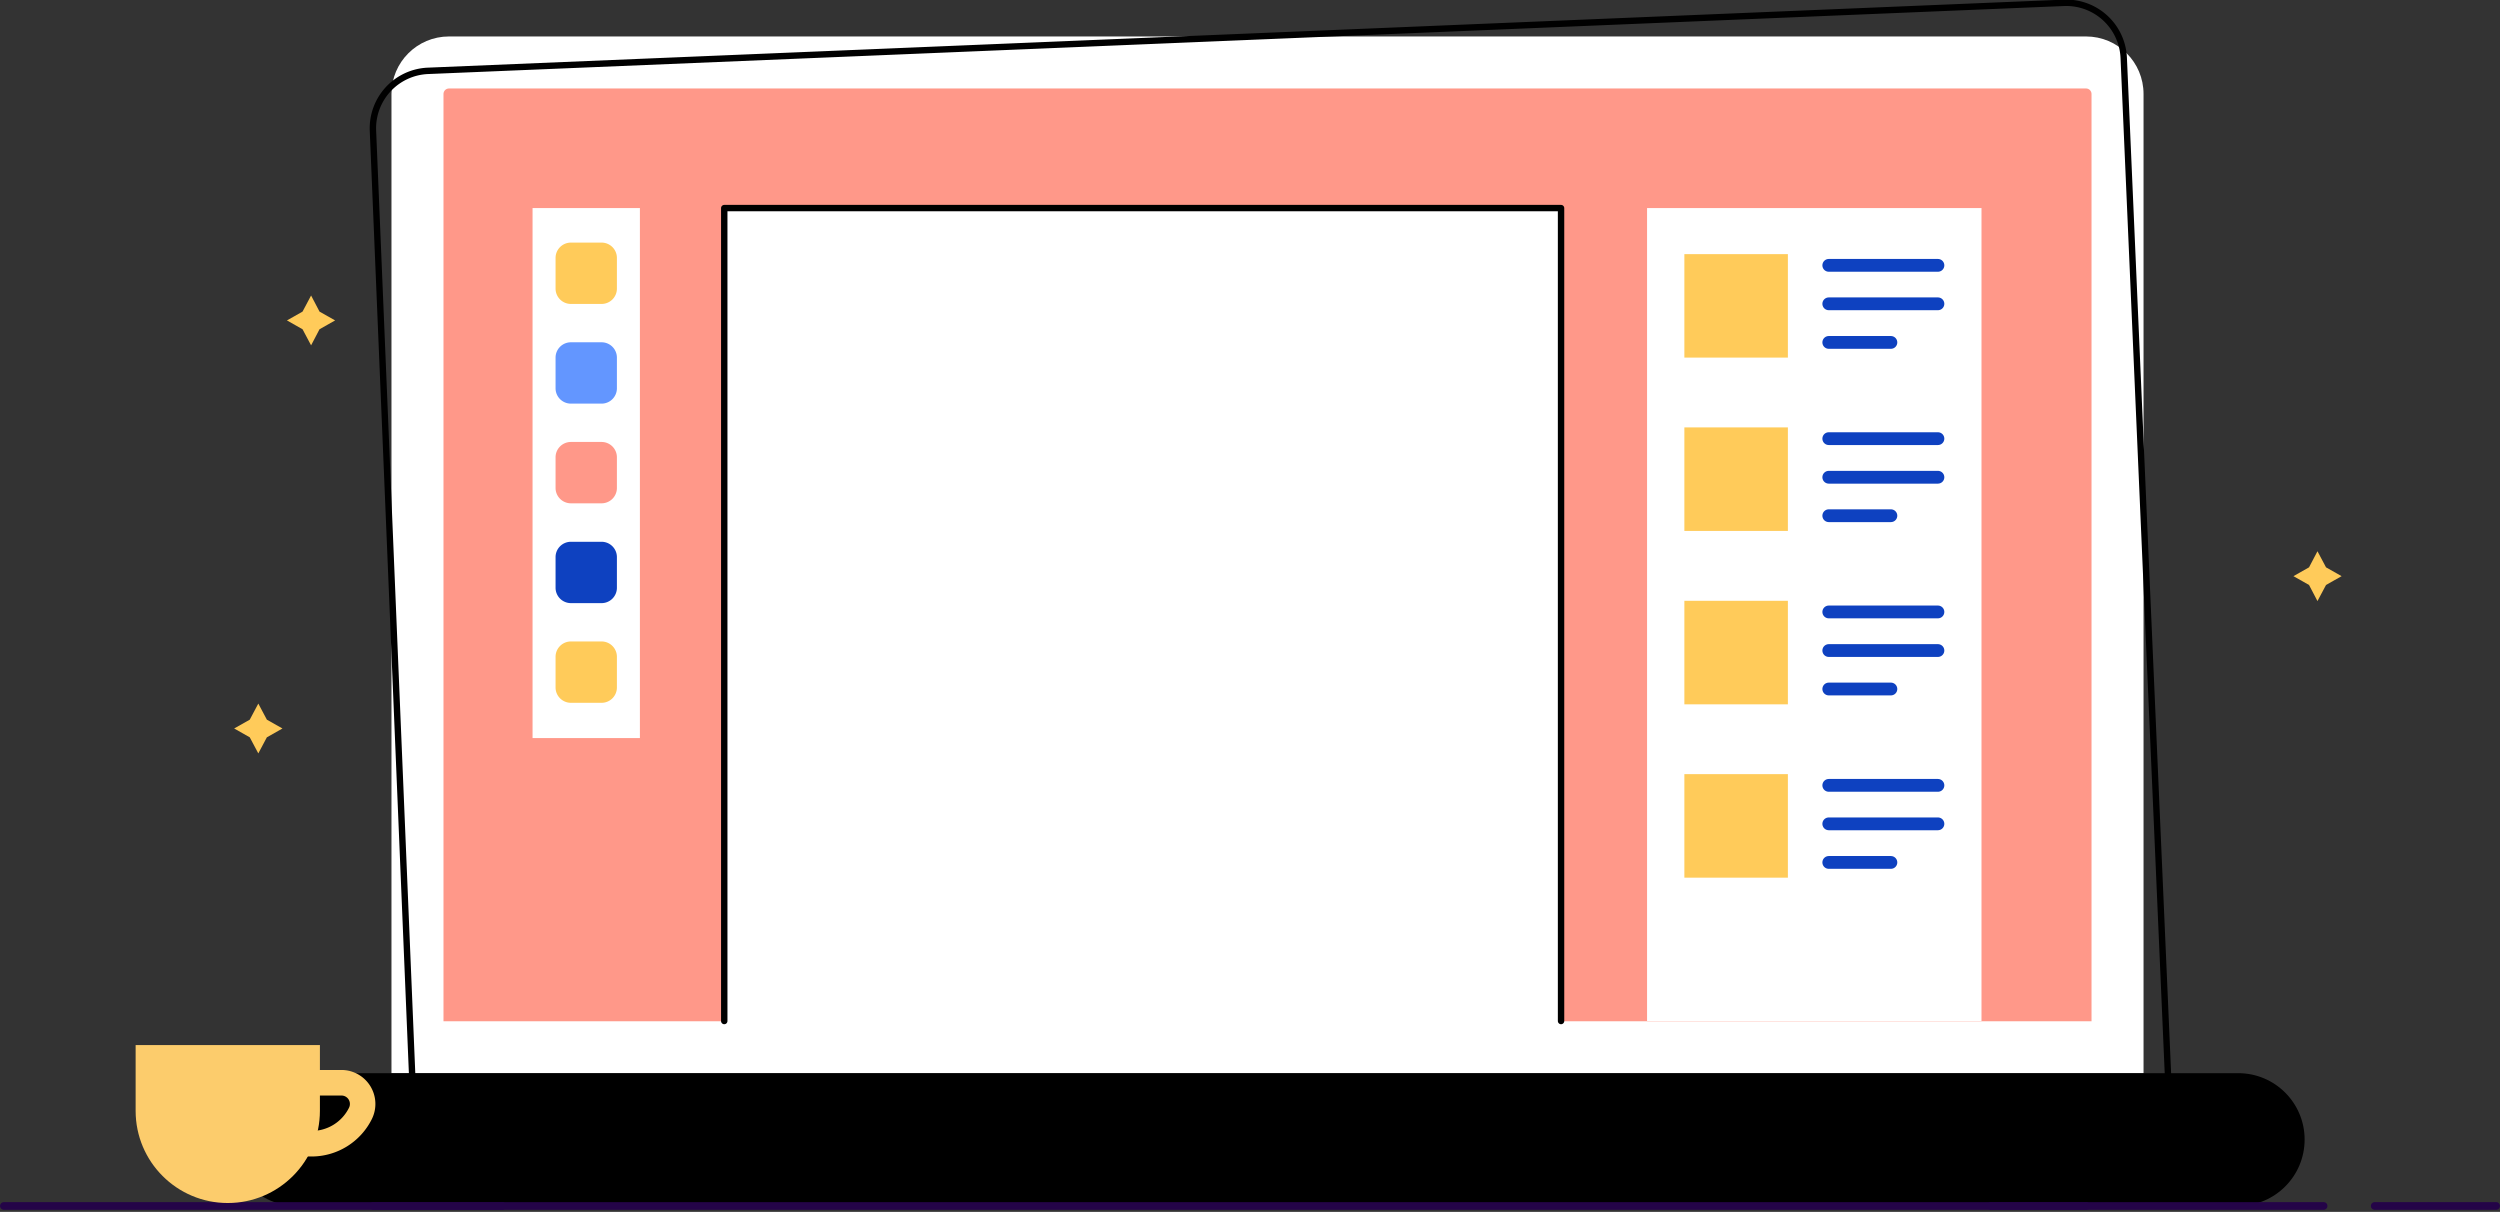 <svg xmlns="http://www.w3.org/2000/svg" width="590" height="286" viewBox="0 0 590 286"><rect x="0" y="0" width="590" height="286" fill="#333333" stroke="none"/><defs><clipPath id="pmgua"><path d="M.01 285.522V-88h589.98v373.522z"/></clipPath></defs><g><g><g/><g clip-path="url(#pmgua)"><path fill="#ff9889" d="M98.51 247.145V22.147a7.45 7.45 0 0 1 7.45-7.45h386.344a7.45 7.45 0 0 1 7.449 7.45v224.998z"/></g><g clip-path="url(#pmgua)"><path fill="#fff" d="M492.304 8.605c7.495 0 13.571 6.076 13.571 13.572v231.121H92.388V22.177c0-7.496 6.077-13.572 13.572-13.572zM105.96 20.88c-.716 0-1.297.58-1.297 1.297v218.846H493.6V22.177c0-.716-.58-1.297-1.296-1.297z"/></g><g clip-path="url(#pmgua)"><path d="M327.844 284.605h200.38c8.653 0 15.667-7.015 15.667-15.669 0-8.653-7.014-15.668-15.667-15.668H70.01c-8.653 0-15.668 7.015-15.668 15.668 0 8.654 7.015 15.669 15.668 15.669z"/></g><g clip-path="url(#pmgua)"><path fill="#ffcb5a" d="M73.418 69.74l1.99 3.8 3.68 2.082-3.68 2.08-1.99 3.801-2.02-3.8-3.68-2.081 3.68-2.081z"/></g><g clip-path="url(#pmgua)"><path fill="#ffcb5a" d="M60.962 166.043l2.02 3.8 3.68 2.082-3.68 2.08-2.02 3.801-2.02-3.8-3.68-2.081 3.68-2.081z"/></g><g clip-path="url(#pmgua)"><path fill="#ffcb5a" d="M546.923 130.092l2.02 3.8 3.68 2.081-3.68 2.081-2.02 3.8-1.99-3.8-3.68-2.08 3.68-2.082z"/></g><g clip-path="url(#pmgua)"><path fill="#240448" d="M589.086 285.51h-28.652a.905.905 0 0 1 0-1.81h28.652a.905.905 0 0 1 0 1.81"/></g><g clip-path="url(#pmgua)"><path fill="#240448" d="M548.37 285.51h-78.475a.905.905 0 0 1 0-1.81h78.475a.905.905 0 0 1 0 1.81"/></g><g clip-path="url(#pmgua)"><path fill="#240448" d="M492.304 285.51H88.136a.905.905 0 0 1 0-1.81h404.168a.905.905 0 0 1 0 1.81"/></g><g clip-path="url(#pmgua)"><path fill="#240448" d="M118.537 285.51H.914a.905.905 0 0 1 0-1.81h117.623a.905.905 0 0 1 0 1.81"/></g><g clip-path="url(#pmgua)"><path fill="#fccc6c" d="M53.754 283.911c-12.01 0-21.745-9.736-21.745-21.746v-15.532h43.49v15.532c0 12.01-9.736 21.746-21.745 21.746"/></g><g clip-path="url(#pmgua)"><path fill="#fccc6c" d="M73.599 272.933h-3.951a3.016 3.016 0 0 1 0-6.032h3.951a9.832 9.832 0 0 0 8.776-5.49 1.99 1.99 0 0 0-1.81-2.865H73.84a3.016 3.016 0 0 1 0-6.032h6.726a8.022 8.022 0 0 1 7.208 11.552 15.894 15.894 0 0 1-14.205 8.867"/></g><g clip-path="url(#pmgua)"><path fill="#fff" d="M170.924 243.032V49.11h197.484v193.922z"/></g><g clip-path="url(#pmgua)"><path fill="#fff" d="M388.706 240.95V49.11h78.927v191.84z"/></g><g clip-path="url(#pmgua)"><path fill="#fff" d="M125.684 174.178V49.11h25.334v125.068z"/></g><g clip-path="url(#pmgua)"><path fill="#ffcb5a" d="M141.97 71.73h-7.238a3.62 3.62 0 0 1-3.619-3.618v-7.239a3.62 3.62 0 0 1 3.62-3.62h7.238a3.62 3.62 0 0 1 3.619 3.62v7.239a3.62 3.62 0 0 1-3.62 3.619"/></g><g clip-path="url(#pmgua)"><path fill="#6396ff" d="M141.97 95.256h-7.238a3.62 3.62 0 0 1-3.619-3.619v-7.239a3.62 3.62 0 0 1 3.62-3.619h7.238a3.62 3.62 0 0 1 3.619 3.62v7.238a3.62 3.62 0 0 1-3.62 3.62"/></g><g clip-path="url(#pmgua)"><path fill="#ff9889" d="M141.97 118.782h-7.238a3.62 3.62 0 0 1-3.619-3.62v-7.238a3.62 3.62 0 0 1 3.62-3.62h7.238a3.62 3.62 0 0 1 3.619 3.62v7.238a3.62 3.62 0 0 1-3.62 3.62"/></g><g clip-path="url(#pmgua)"><path fill="#0e41c0" d="M141.97 142.337h-7.238a3.62 3.62 0 0 1-3.619-3.62v-7.238a3.62 3.62 0 0 1 3.62-3.619h7.238a3.62 3.62 0 0 1 3.619 3.62v7.238a3.62 3.62 0 0 1-3.62 3.62"/></g><g clip-path="url(#pmgua)"><path fill="#ffcb5a" d="M141.97 165.862h-7.238a3.62 3.62 0 0 1-3.619-3.619v-7.238a3.62 3.62 0 0 1 3.62-3.62h7.238a3.62 3.62 0 0 1 3.619 3.62v7.238a3.62 3.62 0 0 1-3.62 3.62"/></g><g clip-path="url(#pmgua)"><path fill="#ffcb5a" d="M397.512 84.401V59.968h24.43v24.433z"/></g><g clip-path="url(#pmgua)"><path fill="none" stroke="#0e41c0" stroke-linecap="round" stroke-linejoin="round" stroke-miterlimit="20" stroke-width="3.02" d="M431.592 62.622h25.757"/></g><g clip-path="url(#pmgua)"><path fill="none" stroke="#0e41c0" stroke-linecap="round" stroke-linejoin="round" stroke-miterlimit="20" stroke-width="3.02" d="M431.592 71.7h25.757"/></g><g clip-path="url(#pmgua)"><path fill="none" stroke="#0e41c0" stroke-linecap="round" stroke-linejoin="round" stroke-miterlimit="20" stroke-width="3.02" d="M431.592 80.81h14.658"/></g><g clip-path="url(#pmgua)"><path fill="#ffcb5a" d="M397.512 125.3v-24.434h24.43V125.3z"/></g><g clip-path="url(#pmgua)"><path fill="none" stroke="#0e41c0" stroke-linecap="round" stroke-linejoin="round" stroke-miterlimit="20" stroke-width="3.02" d="M431.592 103.52h25.757"/></g><g clip-path="url(#pmgua)"><path fill="none" stroke="#0e41c0" stroke-linecap="round" stroke-linejoin="round" stroke-miterlimit="20" stroke-width="3.02" d="M431.592 112.629h25.757"/></g><g clip-path="url(#pmgua)"><path fill="none" stroke="#0e41c0" stroke-linecap="round" stroke-linejoin="round" stroke-miterlimit="20" stroke-width="3.02" d="M431.592 121.707h14.658"/></g><g clip-path="url(#pmgua)"><path fill="#ffcb5a" d="M397.512 166.227v-24.433h24.43v24.433z"/></g><g clip-path="url(#pmgua)"><path fill="none" stroke="#0e41c0" stroke-linecap="round" stroke-linejoin="round" stroke-miterlimit="20" stroke-width="3.02" d="M431.592 144.418h25.757"/></g><g clip-path="url(#pmgua)"><path fill="none" stroke="#0e41c0" stroke-linecap="round" stroke-linejoin="round" stroke-miterlimit="20" stroke-width="3.02" d="M431.592 153.527h25.757"/></g><g clip-path="url(#pmgua)"><path fill="none" stroke="#0e41c0" stroke-linecap="round" stroke-linejoin="round" stroke-miterlimit="20" stroke-width="3.02" d="M431.592 162.605h14.658"/></g><g clip-path="url(#pmgua)"><path fill="#ffcb5a" d="M397.512 207.125v-24.433h24.43v24.433z"/></g><g clip-path="url(#pmgua)"><path fill="none" stroke="#0e41c0" stroke-linecap="round" stroke-linejoin="round" stroke-miterlimit="20" stroke-width="3.02" d="M431.592 185.346h25.757"/></g><g clip-path="url(#pmgua)"><path fill="none" stroke="#0e41c0" stroke-linecap="round" stroke-linejoin="round" stroke-miterlimit="20" stroke-width="3.02" d="M431.592 194.425h25.757"/></g><g clip-path="url(#pmgua)"><path fill="none" stroke="#0e41c0" stroke-linecap="round" stroke-linejoin="round" stroke-miterlimit="20" stroke-width="3.02" d="M431.592 203.533h14.658"/></g><g clip-path="url(#pmgua)"><path fill="none" stroke="#000" stroke-linecap="round" stroke-linejoin="round" stroke-miterlimit="20" stroke-width="1.51" d="M511.847 258.305v0L501.2 13.672a13.572 13.572 0 0 0-14.145-13L101.044 16.718a13.571 13.571 0 0 0-13.029 14.115l9.59 230.94v0"/></g><g clip-path="url(#pmgua)"><path fill="none" stroke="#000" stroke-linecap="round" stroke-linejoin="round" stroke-miterlimit="20" stroke-width="1.51" d="M170.924 240.962v0V49.11v0h197.484v191.852"/></g></g></g></svg>